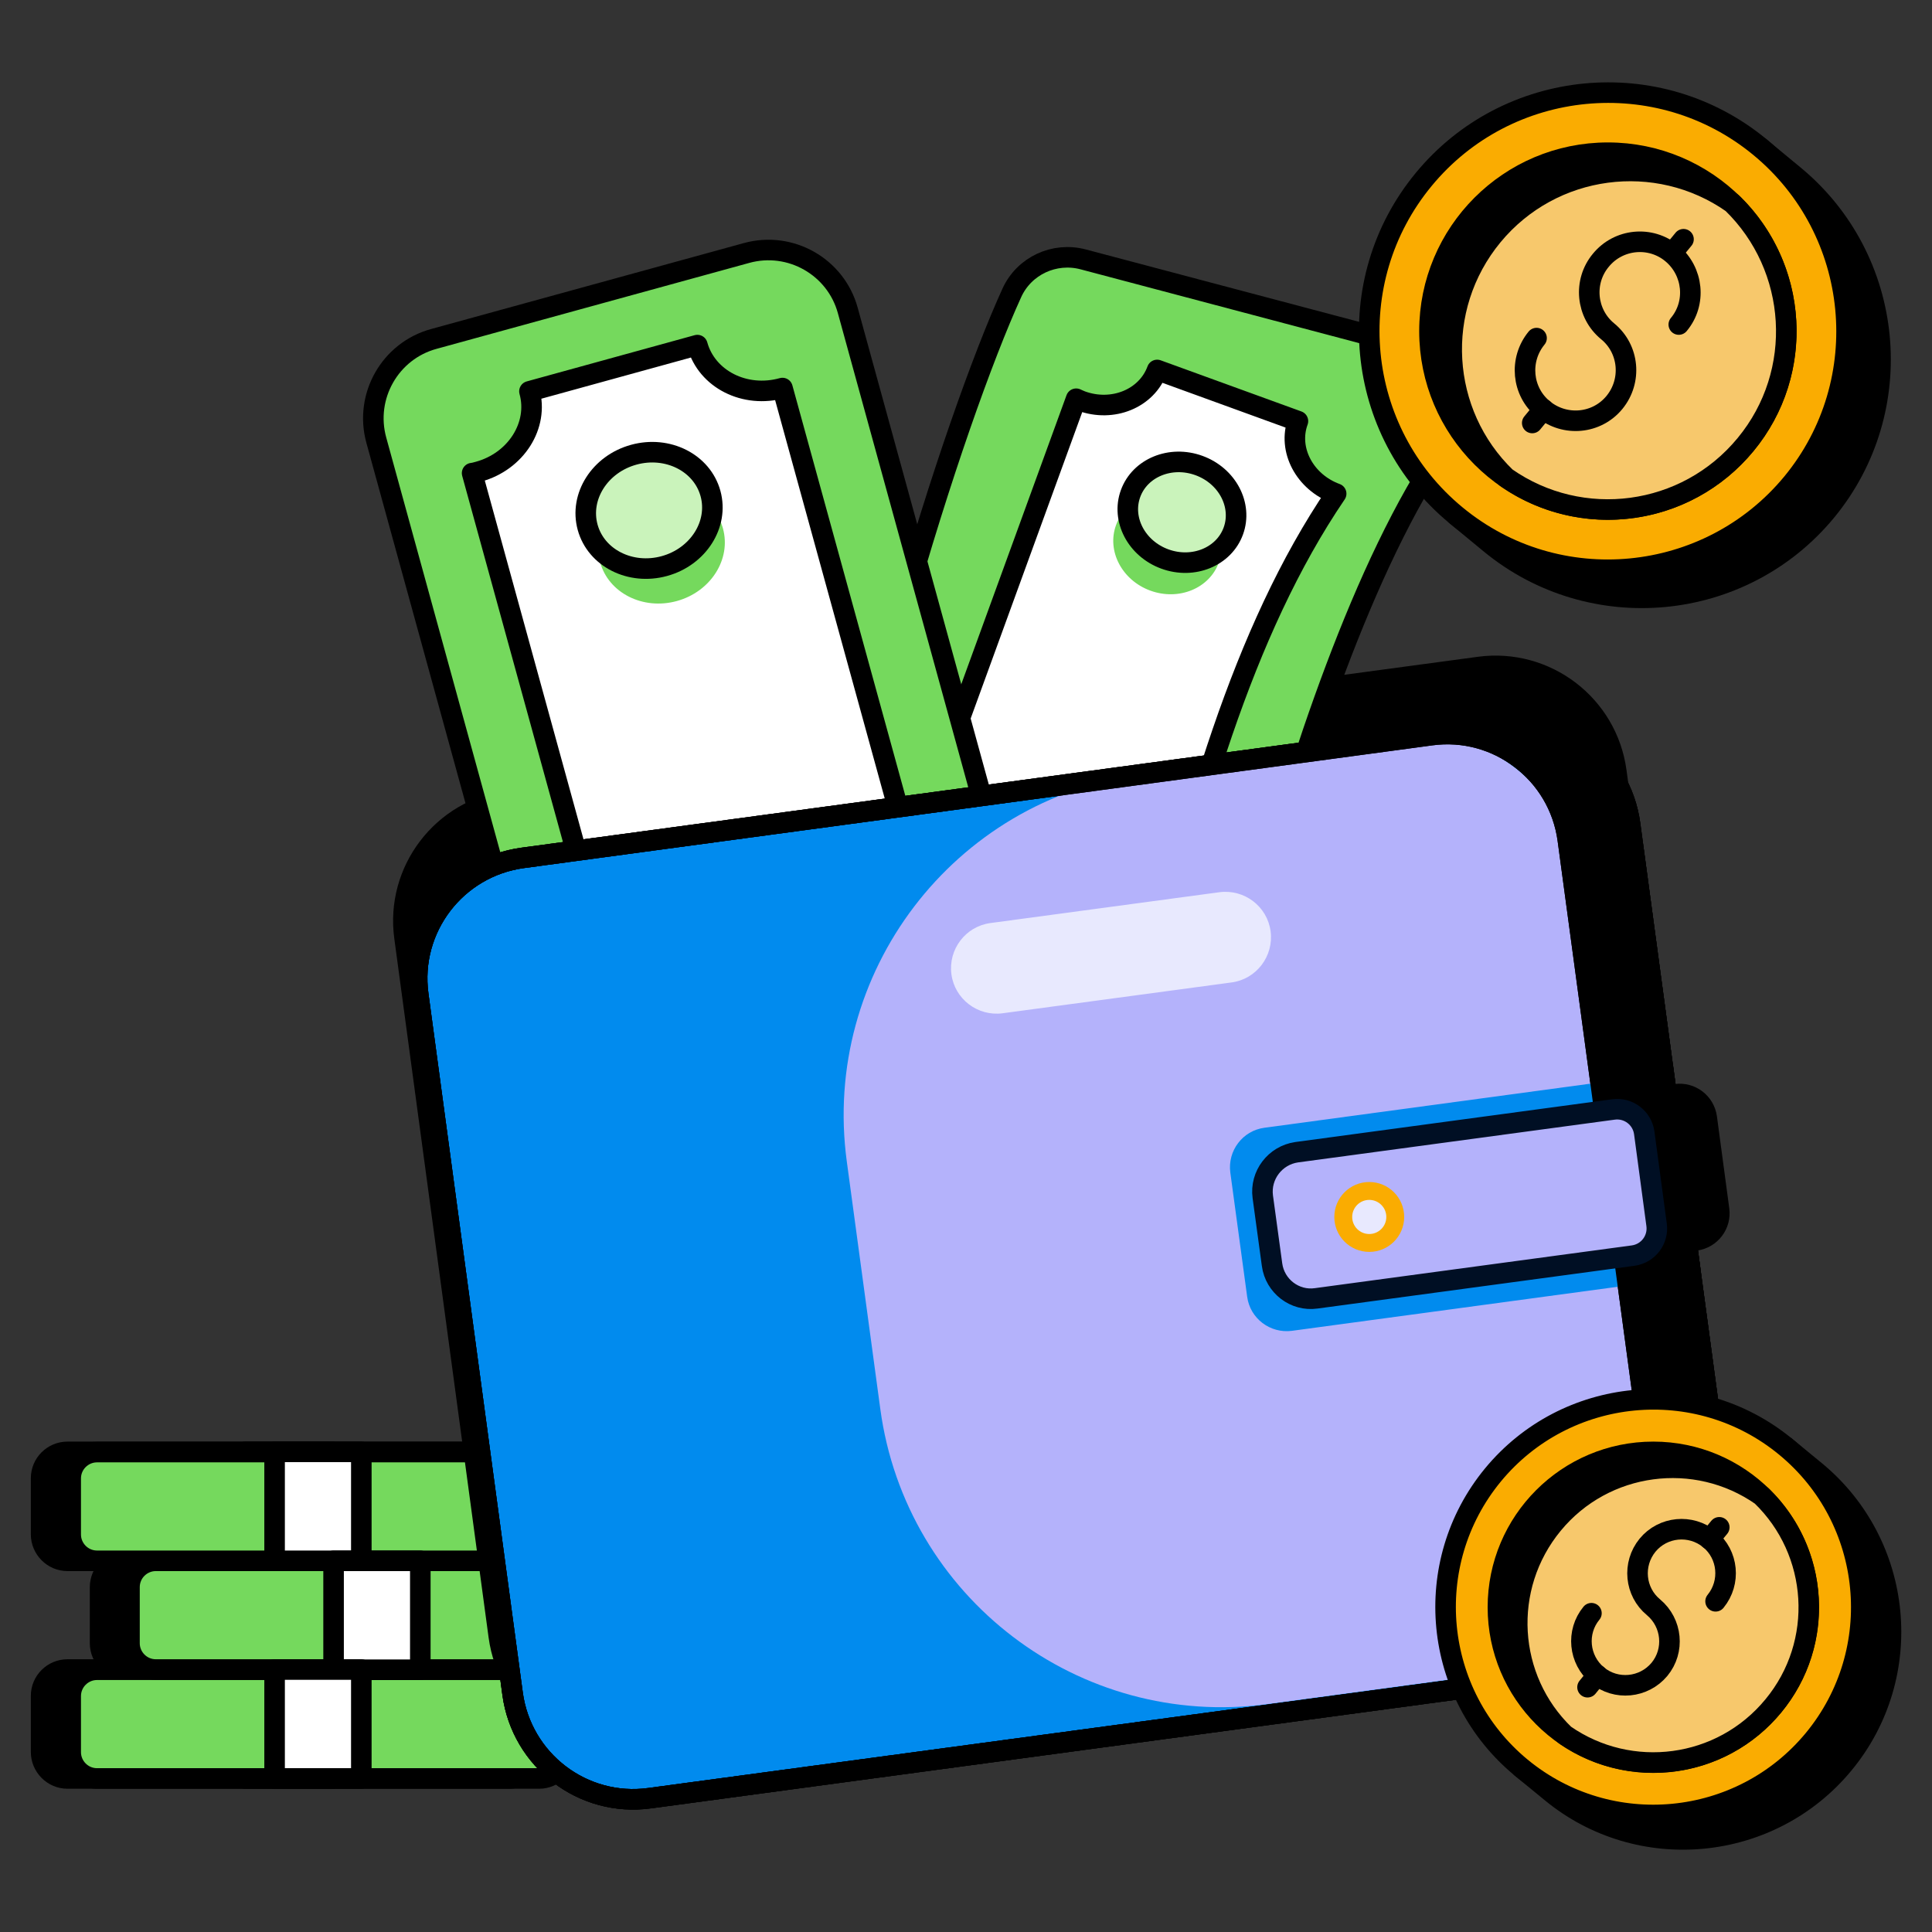 <?xml version="1.0" encoding="UTF-8"?> <svg xmlns="http://www.w3.org/2000/svg" xmlns:xlink="http://www.w3.org/1999/xlink" version="1.1" viewBox="0 0 94 94" style="enable-background:new 0 0 94 94;" xml:space="preserve"><rect x="0" y="0" width="94" height="94" fill="#333333" stroke="none"/><style type="text/css"> .st0{display:none;} .st1{display:inline;fill:#FEA900;} .st2{display:inline;} .st3{display:inline;fill:#F9CD6C;} .st4{display:inline;fill:none;stroke:#000000;stroke-width:0.25;stroke-miterlimit:10;} .st5{stroke:#000000;stroke-linecap:round;stroke-linejoin:round;stroke-miterlimit:10;} .st6{opacity:0.2;stroke:#000000;stroke-linecap:round;stroke-linejoin:round;stroke-miterlimit:10;} .st7{fill:#F12A00;stroke:#000000;stroke-linecap:round;stroke-linejoin:round;stroke-miterlimit:10;} .st8{fill:#FBECCF;stroke:#000000;stroke-linecap:round;stroke-linejoin:round;stroke-miterlimit:10;} .st9{opacity:0.2;fill:#F12A00;} .st10{fill:#F7C86C;stroke:#000000;stroke-linecap:round;stroke-linejoin:round;stroke-miterlimit:10;} .st11{fill:none;stroke:#000000;stroke-linecap:round;stroke-linejoin:round;stroke-miterlimit:10;} .st12{display:inline;stroke:#000000;stroke-linecap:round;stroke-linejoin:round;stroke-miterlimit:10;} .st13{fill:#FAAC01;stroke:#000000;stroke-linecap:round;stroke-linejoin:round;stroke-miterlimit:10;} .st14{fill:#FAAC01;} .st15{display:inline;fill:#FAEBCE;stroke:#000000;stroke-width:0.25;stroke-miterlimit:10;} .st16{display:inline;fill:none;stroke:#000000;stroke-width:1.016;stroke-miterlimit:10;} .st17{display:inline;fill:#FAEBCE;stroke:#000000;stroke-width:1.016;stroke-miterlimit:10;} .st18{fill:#FEA900;} .st19{fill:#F9CD6C;} .st20{fill:none;stroke:#000000;stroke-width:1.016;stroke-miterlimit:10;} .st21{fill:#FAEBCE;stroke:#000000;stroke-width:1.016;stroke-miterlimit:10;} .st22{display:inline;fill:#FAEBCE;} .st23{fill:#008FF5;stroke:#000000;stroke-linecap:round;stroke-linejoin:round;stroke-miterlimit:10;} .st24{fill:#D0E6FB;stroke:#000000;stroke-linecap:round;stroke-linejoin:round;stroke-miterlimit:10;} .st25{fill:#FFFFFF;stroke:#000000;stroke-linecap:round;stroke-linejoin:round;stroke-miterlimit:10;} .st26{fill:#75D95D;stroke:#000000;stroke-linecap:round;stroke-linejoin:round;stroke-miterlimit:10;} .st27{fill:#CAF3BB;} .st28{fill:#FFFFFF;} .st29{fill:#CAF3BB;stroke:#000000;stroke-linecap:round;stroke-linejoin:round;stroke-miterlimit:10;} .st30{display:inline;fill:#D0E6FB;stroke:#000000;stroke-linecap:round;stroke-linejoin:round;stroke-miterlimit:10;} .st31{stroke:#FFFFFF;stroke-linecap:round;stroke-linejoin:round;stroke-miterlimit:10;} .st32{fill:#B4B2FB;stroke:#000000;stroke-linecap:round;stroke-linejoin:round;stroke-miterlimit:10;} .st33{fill:#018BEE;} .st34{display:inline;fill:none;stroke:#000000;stroke-linecap:round;stroke-linejoin:round;stroke-miterlimit:10;} .st35{fill:#75D95D;} .st36{fill:#4949F7;stroke:#000000;stroke-linecap:round;stroke-linejoin:round;stroke-miterlimit:10;} .st37{fill:#D0E6FB;} .st38{fill:#6FBBF7;stroke:#000000;stroke-linecap:round;stroke-linejoin:round;stroke-miterlimit:10;} .st39{fill:#018BEE;stroke:#000000;stroke-linecap:round;stroke-linejoin:round;stroke-miterlimit:10;} .st40{fill:#B4B2FB;} .st41{fill:#E8E9FE;} .st42{fill:#B4B2FB;stroke:#000F24;stroke-miterlimit:10;} .st43{stroke:#000000;stroke-miterlimit:10;} .st44{fill:#E8E9FE;stroke:#000000;stroke-linecap:round;stroke-linejoin:round;stroke-miterlimit:10;} .st45{opacity:0.3;fill:#018BEE;} .st46{fill:#6FBBF7;} .st47{fill:#FAAC01;stroke:#FFFFFF;stroke-linecap:round;stroke-linejoin:round;stroke-miterlimit:10;} .st48{fill:#006A2F;} .st49{opacity:0.1;} .st50{fill:#FCD4CA;stroke:#000000;stroke-linecap:round;stroke-linejoin:round;stroke-miterlimit:10;} .st51{fill:#006A2F;stroke:#000000;stroke-linecap:round;stroke-linejoin:round;stroke-miterlimit:10;} .st52{fill:#4949F7;} .st53{fill:#F12A00;} .st54{fill:#D0E6FB;stroke:#018BEE;stroke-linecap:round;stroke-linejoin:round;stroke-miterlimit:10;} .st55{fill:#9CD7FF;} .st56{fill:#F7C86C;} .st57{opacity:0.3;stroke:#000000;stroke-linecap:round;stroke-linejoin:round;stroke-miterlimit:10;} .st58{opacity:0.1;stroke:#000000;stroke-linecap:round;stroke-linejoin:round;stroke-miterlimit:10;} .st59{opacity:0.3;fill:#006A2F;} .st60{stroke:#000000;stroke-width:1.083;stroke-linecap:round;stroke-linejoin:round;stroke-miterlimit:10;} .st61{fill:#D0E6FB;stroke:#000000;stroke-width:1.083;stroke-linecap:round;stroke-linejoin:round;stroke-miterlimit:10;} .st62{fill:#6FBBF7;stroke:#000000;stroke-width:1.083;stroke-linecap:round;stroke-linejoin:round;stroke-miterlimit:10;} .st63{fill:none;stroke:#000000;stroke-width:1.083;stroke-linecap:round;stroke-linejoin:round;stroke-miterlimit:10;} .st64{fill:#CAF3BB;stroke:#000000;stroke-width:0.788;stroke-linecap:round;stroke-linejoin:round;stroke-miterlimit:10;} .st65{fill:#6FBBF7;stroke:#FFFFFF;stroke-linecap:round;stroke-linejoin:round;stroke-miterlimit:10;} .st66{opacity:0.2;} .st67{stroke:#E8E9FE;stroke-linecap:round;stroke-linejoin:round;stroke-miterlimit:10;} .st68{fill:#FCD4CA;} .st69{fill:#FBECCF;} .st70{opacity:0.1;fill:#F12A00;} .st71{opacity:0.5;stroke:#000000;stroke-linecap:round;stroke-linejoin:round;stroke-miterlimit:10;} .st72{fill:#6FBBF7;stroke:#E8E9FE;stroke-linecap:round;stroke-linejoin:round;stroke-miterlimit:10;} .st73{opacity:0.5;fill:#D0E6FB;} .st74{fill:#70BAF7;} .st75{fill:none;stroke:#FFFFFF;stroke-linecap:round;stroke-linejoin:round;stroke-miterlimit:10;} .st76{fill:#70BAF7;stroke:#70BAF7;stroke-linecap:round;stroke-linejoin:round;stroke-miterlimit:10;} .st77{fill:#018BEE;stroke:#018BEE;stroke-linecap:round;stroke-linejoin:round;stroke-miterlimit:10;} .st78{fill:#70BAF7;stroke:#000000;stroke-linecap:round;stroke-linejoin:round;stroke-miterlimit:10;} .st79{fill:#F9CD6C;stroke:#000000;stroke-linecap:round;stroke-linejoin:round;stroke-miterlimit:10;} .st80{fill:none;} .st81{fill:#006A2F;stroke:#006A2F;stroke-miterlimit:10;} .st82{fill:#B4DFFC;} .st83{fill:#6FBBF7;stroke:#018BEE;stroke-linecap:round;stroke-linejoin:round;stroke-miterlimit:10;} .st84{fill:none;stroke:#FBECCF;stroke-linecap:round;stroke-linejoin:round;stroke-miterlimit:10;} .st85{fill:none;stroke:#018BEE;stroke-linecap:round;stroke-linejoin:round;stroke-miterlimit:10;} .st86{fill:#010101;stroke:#FFFFFF;stroke-linecap:round;stroke-linejoin:round;stroke-miterlimit:10;} .st87{fill:#010101;stroke:#000000;stroke-linecap:round;stroke-linejoin:round;stroke-miterlimit:10;} .st88{fill:#75D95D;stroke:#FFFFFF;stroke-linecap:round;stroke-linejoin:round;stroke-miterlimit:10;} .st89{fill:#94F279;stroke:#000000;stroke-linecap:round;stroke-linejoin:round;stroke-miterlimit:10;} .st90{fill:#8C8CF9;} .st91{fill:#008FF5;} .st92{fill:#8CD8F9;} .st93{fill:#FFC043;} .st94{fill:#94F279;} .st95{fill:#FF3D1D;} .st96{fill:#31B1FF;} .st97{fill:#FFCF7B;} .st98{fill:#B2FF99;} .st99{fill:#D7D7FF;} .st100{fill:#FF7C6E;} .st101{fill:#5CC9FF;} .st102{fill:#F12A00;stroke:#FFFFFF;stroke-linecap:round;stroke-linejoin:round;stroke-miterlimit:10;} .st103{fill:#F7C86C;stroke:#000000;stroke-width:1.016;stroke-miterlimit:10;} </style><g id="Refrences" class="st0"></g><g id="Tittle"></g><g id="Icons"><g><path class="st5" d="M83.23,71.55l-4.59-34.02c-0.44-3.24-3.42-5.51-6.66-5.08l-10.46,1.41v13.74h10.69v29.87h-1.36v1.72l7.3-0.99 C81.4,77.77,83.67,74.79,83.23,71.55z"></path><path class="st5" d="M83.9,74.11L79.31,40.1c-0.44-3.24-3.42-5.51-6.66-5.08l-11.13,1.5v8.66h10.69v29.87h-1.36v6.8l7.98-1.08 C82.07,80.34,84.34,77.36,83.9,74.11z"></path><path class="st5" d="M83.67,72.39l-4.2-31.08c-0.53-3.91-4.13-6.65-8.04-6.13l-9.92,1.34v8.66h10.69v29.87h-1.36v6.28l6.69-0.9 C81.46,79.9,84.2,76.3,83.67,72.39z"></path><path class="st5" d="M83.9,74.11L79.31,40.1c-0.44-3.24-3.42-5.51-6.66-5.08l-11.13,1.5v8.66h10.69v29.87h-1.36v6.8l7.98-1.08 C82.07,80.34,84.34,77.36,83.9,74.11z"></path><polygon class="st5" points="72.21,63.15 82.24,61.79 80.91,51.91 72.21,53.08 "></polygon><path class="st5" d="M83.9,74.11L79.31,40.1c-0.44-3.24-3.42-5.51-6.66-5.08l-11.13,1.5v8.66h10.69v29.87h-1.36v6.8l7.98-1.08 C82.07,80.34,84.34,77.36,83.9,74.11z"></path><path class="st5" d="M83.04,54.38c-0.1-0.73-0.77-1.24-1.5-1.14l-9.34,1.26v7.24l10.3-1.39c0.73-0.1,1.24-0.77,1.14-1.5 L83.04,54.38z"></path><g><path class="st5" d="M24.79,86.53H3.28C2.58,86.53,2,85.95,2,85.24l0-2.73c0-0.71,0.58-1.28,1.28-1.28h21.51 c0.71,0,1.28,0.58,1.28,1.28v2.73C26.08,85.95,25.5,86.53,24.79,86.53z"></path><path class="st5" d="M27.66,81.23l-21.51,0c-0.71,0-1.28-0.58-1.28-1.28l0-2.73c0-0.71,0.58-1.28,1.28-1.28h21.51 c0.71,0,1.28,0.58,1.28,1.28v2.73C28.95,80.66,28.37,81.23,27.66,81.23z"></path><path class="st5" d="M24.79,75.94l-21.51,0C2.58,75.94,2,75.36,2,74.65l0-2.73c0-0.71,0.58-1.28,1.28-1.28h21.51 c0.71,0,1.28,0.58,1.28,1.28v2.73C26.08,75.36,25.5,75.94,24.79,75.94z"></path><rect x="11.93" y="70.64" class="st5" width="4.22" height="5.3"></rect><rect x="14.8" y="75.94" class="st5" width="4.22" height="5.3"></rect><rect x="11.93" y="81.23" class="st5" width="4.22" height="5.3"></rect><path class="st26" d="M26.23,86.53H4.72c-0.71,0-1.28-0.58-1.28-1.28l0-2.73c0-0.71,0.58-1.28,1.28-1.28l21.51,0 c0.71,0,1.28,0.58,1.28,1.28l0,2.73C27.51,85.95,26.94,86.53,26.23,86.53z"></path><path class="st26" d="M29.09,81.23l-21.51,0c-0.71,0-1.28-0.58-1.28-1.28v-2.73c0-0.71,0.58-1.28,1.28-1.28h21.51 c0.71,0,1.28,0.58,1.28,1.28l0,2.73C30.38,80.66,29.8,81.23,29.09,81.23z"></path><path class="st26" d="M26.23,75.94H4.72c-0.71,0-1.28-0.58-1.28-1.28l0-2.73c0-0.71,0.58-1.28,1.28-1.28h21.51 c0.71,0,1.28,0.58,1.28,1.28v2.73C27.51,75.36,26.94,75.94,26.23,75.94z"></path><rect x="13.36" y="70.64" class="st25" width="4.22" height="5.3"></rect><rect x="16.23" y="75.94" class="st25" width="4.22" height="5.3"></rect><rect x="13.36" y="81.23" class="st25" width="4.22" height="5.3"></rect></g><path class="st5" d="M75.12,78.73l-44.19,5.97c-3.24,0.44-6.22-1.84-6.66-5.08L19.68,45.6c-0.44-3.24,1.84-6.22,5.08-6.66 l44.19-5.97c3.24-0.44,6.22,1.84,6.66,5.08l4.59,34.02C80.63,75.31,78.36,78.29,75.12,78.73z"></path><path class="st26" d="M58.88,54.16c0,0,5.78-29.23,14.62-36.03l-20.8-5.51c-1.4-0.37-2.87,0.31-3.47,1.63 c-2.8,6.13-8.42,23.62-9.63,36.93"></path><g><g><path class="st25" d="M52.07,50.93l-6.85-2.49c0.51-1.39-0.33-2.97-1.86-3.53c-0.09-0.03-0.17-0.06-0.26-0.08l9.26-25.43 c0.08,0.04,0.16,0.07,0.25,0.11c1.53,0.56,3.18-0.12,3.69-1.51l6.85,2.49c-0.51,1.39,0.33,2.97,1.86,3.53 c-4.55,6.69-7.12,15.78-9.25,25.4C54.23,48.86,52.58,49.54,52.07,50.93z"></path><ellipse transform="matrix(0.342 -0.94 0.94 0.342 12.473 70.795)" class="st35" cx="56.8" cy="26.49" rx="2.42" ry="2.66"></ellipse><ellipse transform="matrix(0.342 -0.94 0.94 0.342 14.385 70.451)" class="st29" cx="57.51" cy="24.95" rx="2.42" ry="2.66"></ellipse><ellipse transform="matrix(0.342 -0.94 0.94 0.342 -7.916 76.475)" class="st29" cx="50.66" cy="43.89" rx="2.43" ry="2.67"></ellipse></g></g><g><g><path class="st26" d="M28.13,57.13l-9.82-35.71c-0.59-2.14,0.67-4.35,2.8-4.93l15.21-4.18c2.14-0.59,4.35,0.67,4.93,2.8 l9.82,35.71c0.59,2.14-0.67,4.35-2.8,4.93l-15.21,4.18C30.93,60.52,28.72,59.27,28.13,57.13z"></path><path class="st25" d="M43.93,53.11l-8.17,2.25c-0.46-1.66-2.31-2.6-4.14-2.09c-0.11,0.03-0.21,0.06-0.3,0.1l-8.35-30.35 c0.1-0.01,0.2-0.04,0.31-0.07c1.83-0.5,2.94-2.26,2.48-3.91l8.17-2.25c0.46,1.66,2.31,2.6,4.14,2.09l8.34,30.31 C44.59,49.7,43.47,51.46,43.93,53.11z"></path><ellipse transform="matrix(0.964 -0.265 0.265 0.964 -5.885 9.492)" class="st35" cx="32.2" cy="26.53" rx="3.1" ry="2.81"></ellipse><ellipse transform="matrix(0.964 -0.265 0.265 0.964 -5.453 9.268)" class="st29" cx="31.59" cy="24.83" rx="3.1" ry="2.81"></ellipse><ellipse transform="matrix(0.964 -0.265 0.265 0.964 -11.215 11.738)" class="st29" cx="37.85" cy="47.39" rx="3.11" ry="2.82"></ellipse></g></g><path class="st39" d="M75.79,81.53L31.6,87.49c-3.24,0.44-6.22-1.84-6.66-5.08L20.35,48.4c-0.44-3.24,1.84-6.22,5.08-6.66 l44.19-5.97c3.24-0.44,6.22,1.84,6.66,5.08l4.59,34.02C81.31,78.11,79.03,81.09,75.79,81.53z"></path><path class="st40" d="M74.51,81.18l-12.83,1.73c-9.17,1.24-17.61-5.19-18.85-14.36l-1.63-12.04c-1.24-9.17,5.19-17.61,14.36-18.85 l12.83-1.73c3.91-0.53,7.51,2.21,8.04,6.13l4.2,31.08C81.16,77.05,78.42,80.65,74.51,81.18z"></path><path class="st11" d="M75.79,81.53L31.6,87.49c-3.24,0.44-6.22-1.84-6.66-5.08L20.35,48.4c-0.44-3.24,1.84-6.22,5.08-6.66 l44.19-5.97c3.24-0.44,6.22,1.84,6.66,5.08l4.59,34.02C81.31,78.11,79.03,81.09,75.79,81.53z"></path><path class="st41" d="M59.92,47.8l-11.14,1.5c-1.21,0.16-2.33-0.69-2.49-1.9v0c-0.16-1.21,0.69-2.33,1.9-2.49l11.14-1.5 c1.21-0.16,2.33,0.69,2.49,1.9v0C61.98,46.52,61.13,47.64,59.92,47.8z"></path><path class="st33" d="M79.2,62.54l-16.34,2.21c-1.06,0.14-2.04-0.6-2.18-1.66l-0.82-6.04c-0.14-1.06,0.6-2.04,1.66-2.18 l16.34-2.21L79.2,62.54z"></path><path class="st11" d="M75.79,81.53L31.6,87.49c-3.24,0.44-6.22-1.84-6.66-5.08L20.35,48.4c-0.44-3.24,1.84-6.22,5.08-6.66 l44.19-5.97c3.24-0.44,6.22,1.84,6.66,5.08l4.59,34.02C81.31,78.11,79.03,81.09,75.79,81.53z"></path><path class="st42" d="M61.89,61.53l-0.45-3.3c-0.14-1.05,0.6-2.02,1.65-2.17l15.41-2.08c0.73-0.1,1.4,0.41,1.5,1.14l0.6,4.47 c0.1,0.73-0.41,1.4-1.14,1.5l-15.42,2.08C63,63.32,62.03,62.58,61.89,61.53z"></path><circle class="st14" cx="66.62" cy="59.21" r="1.7"></circle><circle class="st41" cx="66.62" cy="59.21" r="0.83"></circle><g><g><g><g><g><g><path class="st5" d="M72.5,26.44c4.94,4.07,12.27,3.37,16.35-1.57c4.07-4.94,3.37-12.28-1.58-16.35l-1.66-1.37L70.84,25.07 L72.5,26.44z"></path><path class="st13" d="M70.84,25.07C65.9,21,65.19,13.67,69.27,8.73c4.07-4.94,11.41-5.65,16.35-1.58s5.65,11.41,1.58,16.35 C83.12,28.44,75.78,29.15,70.84,25.07z"></path><circle class="st5" cx="78.23" cy="16.11" r="8.68"></circle><path class="st10" d="M84.93,21.63c-2.9,3.52-7.99,4.17-11.66,1.6c-3.22-3.11-3.56-8.23-0.65-11.76 c2.9-3.51,7.99-4.16,11.66-1.59C87.49,13,87.83,18.12,84.93,21.63z"></path><g><path class="st11" d="M74.76,16.45c-0.86,1.05-0.72,2.6,0.33,3.46c1.05,0.86,2.6,0.72,3.46-0.33 c0.86-1.05,0.72-2.6-0.33-3.46c-1.05-0.86-1.2-2.42-0.33-3.46c0.86-1.05,2.42-1.2,3.46-0.33s1.2,2.42,0.33,3.46"></path><line class="st25" x1="81.36" y1="12.31" x2="81.91" y2="11.64"></line><line class="st25" x1="74.55" y1="20.58" x2="75.1" y2="19.91"></line></g></g></g></g></g></g></g><g><g><g><g><g><g><path class="st5" d="M75.46,87.19c4.3,3.55,10.69,2.93,14.24-1.37c3.55-4.3,2.93-10.69-1.37-14.24l-1.45-1.19L74.01,86 L75.46,87.19z"></path><path class="st13" d="M74.01,86c-4.3-3.55-4.92-9.93-1.37-14.24c3.55-4.3,9.93-4.92,14.24-1.37s4.92,9.93,1.37,14.24 C84.7,88.93,78.32,89.55,74.01,86z"></path><circle class="st5" cx="80.44" cy="78.2" r="7.56"></circle><path class="st10" d="M86.28,83c-2.53,3.07-6.96,3.63-10.16,1.4c-2.81-2.71-3.1-7.17-0.57-10.24 c2.52-3.06,6.96-3.62,10.15-1.39C88.51,75.48,88.81,79.94,86.28,83z"></path><g><path class="st11" d="M77.43,78.49c-0.75,0.91-0.62,2.26,0.29,3.02c0.91,0.75,2.26,0.62,3.02-0.29 c0.75-0.91,0.62-2.26-0.29-3.02c-0.91-0.75-1.04-2.1-0.29-3.02c0.75-0.91,2.1-1.04,3.02-0.29c0.91,0.75,1.04,2.1,0.29,3.02 "></path><line class="st25" x1="83.17" y1="74.89" x2="83.65" y2="74.31"></line><line class="st25" x1="77.24" y1="82.09" x2="77.72" y2="81.5"></line></g></g></g></g></g></g></g></g></g><g id="Layer_4"></g></svg> 